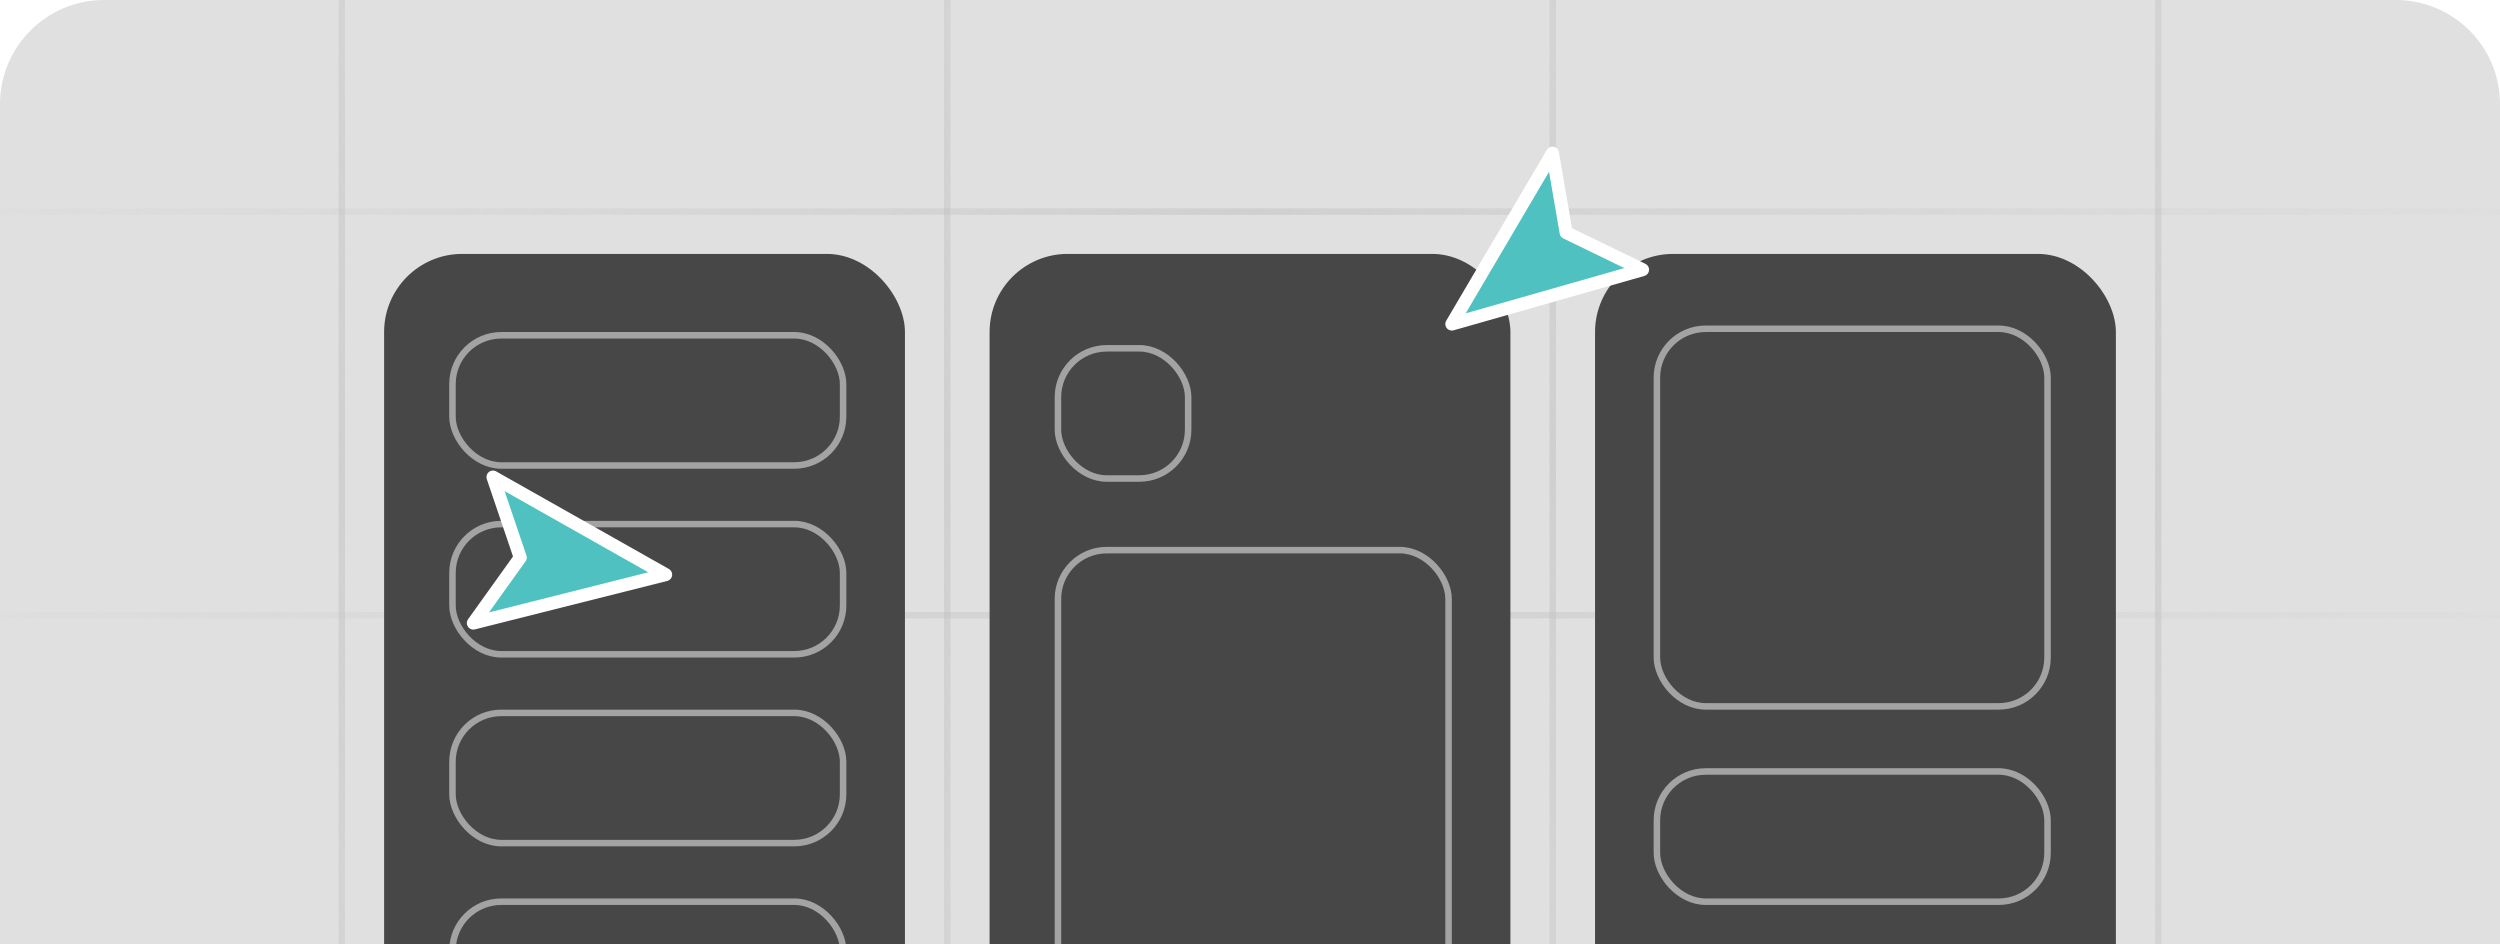 <svg width="384" height="145" viewBox="0 0 384 145" fill="none" xmlns="http://www.w3.org/2000/svg">
<g clip-path="url(#clip0_1577_6521)">
<path d="M0 16C0 7.163 7.163 0 16 0H368C376.837 0 384 7.163 384 16V145H0V16Z" fill="#E0E0E0"/>
<line x1="384" y1="94.5" y2="94.5" stroke="url(#paint0_radial_1577_6521)" stroke-opacity="0.5"/>
<line x1="384" y1="32.5" y2="32.5" stroke="url(#paint1_radial_1577_6521)" stroke-opacity="0.5"/>
<line x1="145.5" y1="145" x2="145.5" y2="-2.18557e-08" stroke="url(#paint2_radial_1577_6521)" stroke-opacity="0.5"/>
<line x1="52.5" y1="145" x2="52.5" y2="-2.18557e-08" stroke="url(#paint3_radial_1577_6521)" stroke-opacity="0.5"/>
<line x1="238.5" y1="145" x2="238.5" y2="-2.18557e-08" stroke="url(#paint4_radial_1577_6521)" stroke-opacity="0.5"/>
<line x1="331.5" y1="145" x2="331.5" y2="-2.18557e-08" stroke="url(#paint5_radial_1577_6521)" stroke-opacity="0.5"/>
<rect x="59" y="39" width="80" height="131" rx="12" fill="#474747"/>
<rect x="152" y="39" width="80" height="131" rx="12" fill="#474747"/>
<rect x="69.5" y="80.5" width="60" height="20" rx="7.5" stroke="white" stroke-opacity="0.5"/>
<rect x="69.5" y="51.5" width="60" height="20" rx="7.5" stroke="white" stroke-opacity="0.5"/>
<rect x="162.5" y="53.5" width="20" height="20" rx="7.5" stroke="white" stroke-opacity="0.5"/>
<rect x="162.5" y="84.5" width="60" height="70" rx="7.5" stroke="white" stroke-opacity="0.5"/>
<rect x="69.5" y="109.5" width="60" height="20" rx="7.5" stroke="white" stroke-opacity="0.5"/>
<rect x="69.5" y="138.5" width="60" height="20" rx="7.5" stroke="white" stroke-opacity="0.5"/>
<rect x="245" y="39" width="80" height="131" rx="12" fill="#474747"/>
<rect x="254.5" y="50.5" width="60" height="58" rx="7.5" stroke="white" stroke-opacity="0.5"/>
<rect x="254.5" y="118.5" width="60" height="20" rx="7.5" stroke="white" stroke-opacity="0.5"/>
<g filter="url(#filter0_dd_1577_6521)">
<path fill-rule="evenodd" clip-rule="evenodd" d="M223 46.774L238.456 20.523L240.556 32.723L252.296 38.424L223 46.774Z" fill="#50C1C1"/>
<path fill-rule="evenodd" clip-rule="evenodd" d="M223 46.774L238.456 20.523L240.556 32.723L252.296 38.424L223 46.774Z" stroke="white" stroke-width="2" stroke-linejoin="round"/>
</g>
<g filter="url(#filter1_dd_1577_6521)">
<path fill-rule="evenodd" clip-rule="evenodd" d="M102.244 85.263L72.704 92.703L79.912 82.638L75.721 70.278L102.244 85.263Z" fill="#50C1C1"/>
<path fill-rule="evenodd" clip-rule="evenodd" d="M102.244 85.263L72.704 92.703L79.912 82.638L75.721 70.278L102.244 85.263Z" stroke="white" stroke-width="2" stroke-linejoin="round"/>
</g>
</g>
<defs>
<filter id="filter0_dd_1577_6521" x="218" y="17.523" width="39.296" height="36.251" filterUnits="userSpaceOnUse" color-interpolation-filters="sRGB">
<feFlood flood-opacity="0" result="BackgroundImageFix"/>
<feColorMatrix in="SourceAlpha" type="matrix" values="0 0 0 0 0 0 0 0 0 0 0 0 0 0 0 0 0 0 127 0" result="hardAlpha"/>
<feOffset dy="2"/>
<feGaussianBlur stdDeviation="2"/>
<feColorMatrix type="matrix" values="0 0 0 0 0 0 0 0 0 0 0 0 0 0 0 0 0 0 0.15 0"/>
<feBlend mode="normal" in2="BackgroundImageFix" result="effect1_dropShadow_1577_6521"/>
<feColorMatrix in="SourceAlpha" type="matrix" values="0 0 0 0 0 0 0 0 0 0 0 0 0 0 0 0 0 0 127 0" result="hardAlpha"/>
<feOffset dy="1"/>
<feColorMatrix type="matrix" values="0 0 0 0 0 0 0 0 0 0 0 0 0 0 0 0 0 0 0.05 0"/>
<feBlend mode="normal" in2="effect1_dropShadow_1577_6521" result="effect2_dropShadow_1577_6521"/>
<feBlend mode="normal" in="SourceGraphic" in2="effect2_dropShadow_1577_6521" result="shape"/>
</filter>
<filter id="filter1_dd_1577_6521" x="67.704" y="67.278" width="39.541" height="32.425" filterUnits="userSpaceOnUse" color-interpolation-filters="sRGB">
<feFlood flood-opacity="0" result="BackgroundImageFix"/>
<feColorMatrix in="SourceAlpha" type="matrix" values="0 0 0 0 0 0 0 0 0 0 0 0 0 0 0 0 0 0 127 0" result="hardAlpha"/>
<feOffset dy="2"/>
<feGaussianBlur stdDeviation="2"/>
<feColorMatrix type="matrix" values="0 0 0 0 0 0 0 0 0 0 0 0 0 0 0 0 0 0 0.15 0"/>
<feBlend mode="normal" in2="BackgroundImageFix" result="effect1_dropShadow_1577_6521"/>
<feColorMatrix in="SourceAlpha" type="matrix" values="0 0 0 0 0 0 0 0 0 0 0 0 0 0 0 0 0 0 127 0" result="hardAlpha"/>
<feOffset dy="1"/>
<feColorMatrix type="matrix" values="0 0 0 0 0 0 0 0 0 0 0 0 0 0 0 0 0 0 0.05 0"/>
<feBlend mode="normal" in2="effect1_dropShadow_1577_6521" result="effect2_dropShadow_1577_6521"/>
<feBlend mode="normal" in="SourceGraphic" in2="effect2_dropShadow_1577_6521" result="shape"/>
</filter>
<radialGradient id="paint0_radial_1577_6521" cx="0" cy="0" r="1" gradientUnits="userSpaceOnUse" gradientTransform="translate(192.001 93.499) rotate(44.387) scale(165.119 63405.7)">
<stop stop-color="#C0C0C0"/>
<stop offset="1" stop-color="#C7C7C7" stop-opacity="0"/>
</radialGradient>
<radialGradient id="paint1_radial_1577_6521" cx="0" cy="0" r="1" gradientUnits="userSpaceOnUse" gradientTransform="translate(192.001 31.499) rotate(44.387) scale(165.119 63405.7)">
<stop stop-color="#C0C0C0"/>
<stop offset="1" stop-color="#C7C7C7" stop-opacity="0"/>
</radialGradient>
<radialGradient id="paint2_radial_1577_6521" cx="0" cy="0" r="1" gradientUnits="userSpaceOnUse" gradientTransform="translate(146.501 72.5) rotate(158.905) scale(123.797 31934)">
<stop stop-color="#C0C0C0"/>
<stop offset="1" stop-color="#C7C7C7" stop-opacity="0"/>
</radialGradient>
<radialGradient id="paint3_radial_1577_6521" cx="0" cy="0" r="1" gradientUnits="userSpaceOnUse" gradientTransform="translate(53.501 72.5) rotate(158.905) scale(123.797 31934)">
<stop stop-color="#C0C0C0"/>
<stop offset="1" stop-color="#C7C7C7" stop-opacity="0"/>
</radialGradient>
<radialGradient id="paint4_radial_1577_6521" cx="0" cy="0" r="1" gradientUnits="userSpaceOnUse" gradientTransform="translate(239.501 72.5) rotate(158.905) scale(123.797 31934)">
<stop stop-color="#C0C0C0"/>
<stop offset="1" stop-color="#C7C7C7" stop-opacity="0"/>
</radialGradient>
<radialGradient id="paint5_radial_1577_6521" cx="0" cy="0" r="1" gradientUnits="userSpaceOnUse" gradientTransform="translate(332.501 72.5) rotate(158.905) scale(123.797 31934)">
<stop stop-color="#C0C0C0"/>
<stop offset="1" stop-color="#C7C7C7" stop-opacity="0"/>
</radialGradient>
<clipPath id="clip0_1577_6521">
<path d="M0 16C0 7.163 7.163 0 16 0H368C376.837 0 384 7.163 384 16V145H0V16Z" fill="white"/>
</clipPath>
</defs>
</svg>
